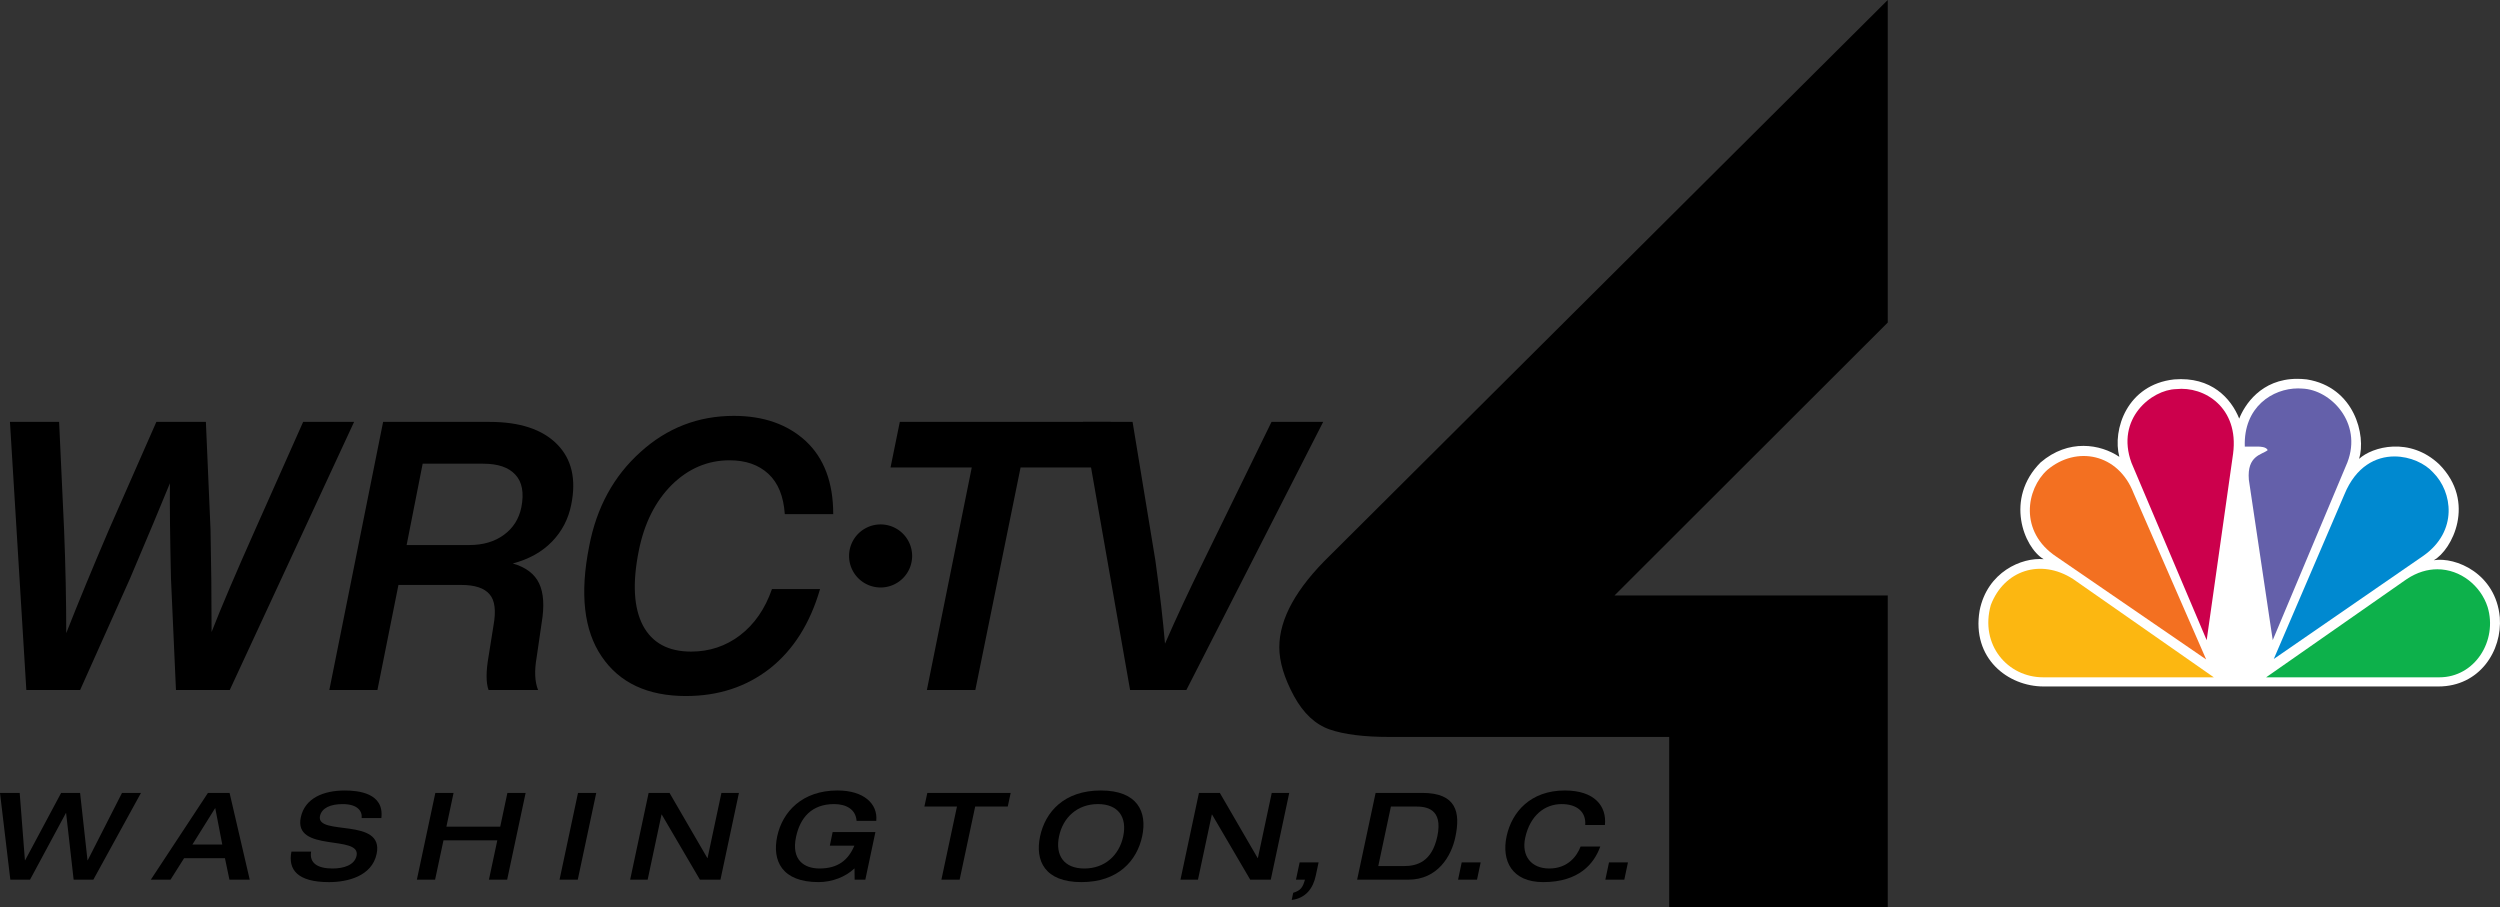 <?xml version="1.0" encoding="UTF-8" standalone="no"?>
<!-- Created with Inkscape (http://www.inkscape.org/) -->

<svg
   width="248.217mm"
   height="90.059mm"
   viewBox="0 0 248.217 90.059"
   version="1.1"
   id="svg337"
   inkscape:version="1.1 (c68e22c387, 2021-05-23)"
   sodipodi:docname="WRC_4_1987.svg"
   xmlns:inkscape="http://www.inkscape.org/namespaces/inkscape"
   xmlns:sodipodi="http://sodipodi.sourceforge.net/DTD/sodipodi-0.dtd"
   xmlns="http://www.w3.org/2000/svg"
   xmlns:svg="http://www.w3.org/2000/svg">
  <rect x="0" y="0" width="248.217" height="90.059" fill="#333333" stroke="none"/>
  <sodipodi:namedview
     id="namedview339"
     pagecolor="#505050"
     bordercolor="#eeeeee"
     borderopacity="1"
     inkscape:pageshadow="0"
     inkscape:pageopacity="0"
     inkscape:pagecheckerboard="0"
     inkscape:document-units="mm"
     showgrid="false"
     inkscape:zoom="1.4009603"
     inkscape:cx="468.60715"
     inkscape:cy="94.577986"
     inkscape:window-width="1366"
     inkscape:window-height="715"
     inkscape:window-x="-8"
     inkscape:window-y="-8"
     inkscape:window-maximized="1"
     inkscape:current-layer="svg337"
     inkscape:snap-bbox="true"
     inkscape:bbox-paths="true"
     inkscape:bbox-nodes="true"
     inkscape:snap-bbox-midpoints="true"
     inkscape:snap-bbox-edge-midpoints="true"
     inkscape:object-paths="true"
     inkscape:snap-intersection-paths="true"
     inkscape:snap-midpoints="true"
     inkscape:snap-smooth-nodes="true" />
  <defs
     id="defs334" />
  <path
     style="fill:#000000;fill-opacity:1;fill-rule:evenodd;stroke:none;stroke-width:0.075"
     d="m 127.018,64.263 c 0,1.434 0.487,3.054 1.461,4.854 0.935,1.71 2.115,2.812 3.539,3.308 1.424,0.495 3.404,0.743 5.938,0.743 h 27.773 v 16.891 h 21.7 V 59.119 H 160.301 L 187.428,32.025 V 0 L 132.091,55.11 c -3.382,3.274 -5.073,6.323 -5.073,9.153 z"
     id="path3469"
     inkscape:connector-curvature="0" />
  <path
     id="path3113"
     inkscape:connector-curvature="0"
     d="m 222.325,41.563 c -0.807,-2.016 -2.774,-4.192 -6.457,-3.893 -4.692,0.51 -6.154,5.006 -5.445,7.689 -1.869,-1.265 -5.046,-1.822 -7.819,0.554 -3.581,3.59 -1.666,8.444 0.303,9.608 -2.17,-0.201 -5.598,1.265 -6.357,5.1 -0.807,4.761 2.823,7.537 6.357,7.537 h 39.191 c 4.087,0 6.354,-3.536 6.1,-6.87 -0.401,-4.352 -4.383,-6.021 -6.555,-5.664 1.815,-1.012 4.239,-5.769 0.553,-9.508 -2.926,-2.783 -6.655,-1.77 -7.967,-0.557 0.707,-2.325 -0.452,-7.13 -5.197,-7.89 -0.328,-0.037 -0.644,-0.056 -0.945,-0.056 -3.622,4.57e-4 -5.251,2.648 -5.762,3.95"
     style="fill:#ffffff;stroke:none;stroke-width:0.091" />
  <path
     id="path3115"
     inkscape:connector-curvature="0"
     d="m 203.257,46.67 c -2.069,1.873 -2.822,6.117 0.908,8.598 l 14.88,10.209 -7.215,-16.53 c -1.512,-3.901 -5.648,-4.751 -8.573,-2.278"
     style="fill:#f37021;stroke:none;stroke-width:0.091" />
  <path
     id="path3117"
     inkscape:connector-curvature="0"
     d="m 216.066,38.634 c -2.419,0.049 -6.051,2.93 -4.434,7.328 l 7.462,17.599 2.622,-18.511 c 0.607,-4.6 -2.874,-6.723 -5.65,-6.416"
     style="fill:#cc004c;stroke:none;stroke-width:0.091" />
  <path
     id="path3119"
     inkscape:connector-curvature="0"
     d="m 222.88,44.344 h 1.411 c 0,0 0.754,0 0.856,0.355 -0.555,0.453 -2.067,0.51 -1.866,2.932 l 2.372,15.926 7.411,-17.645 c 1.516,-3.94 -1.666,-7.23 -4.489,-7.331 -0.132,-0.009 -0.264,-0.017 -0.401,-0.017 -2.534,0 -5.437,1.841 -5.295,5.779"
     style="fill:#6460aa;stroke:none;stroke-width:0.091" />
  <path
     id="path3121"
     inkscape:connector-curvature="0"
     d="m 232.766,49.098 -7.01,16.331 14.876,-10.263 c 3.429,-2.432 2.876,-6.321 0.957,-8.243 -0.805,-0.905 -2.282,-1.604 -3.848,-1.604 -1.849,-3.65e-4 -3.828,0.981 -4.975,3.778"
     style="fill:#0089d0;stroke:none;stroke-width:0.091" />
  <path
     id="path3123"
     inkscape:connector-curvature="0"
     d="m 238.967,57.49 -13.97,9.758 h 17.202 c 3.529,0 5.797,-3.639 4.789,-6.978 -0.675,-2.099 -2.673,-3.746 -4.992,-3.749 -0.976,3.65e-4 -2.011,0.294 -3.028,0.969"
     style="fill:#0db14b;stroke:none;stroke-width:0.091" />
  <path
     id="path3125"
     inkscape:connector-curvature="0"
     d="m 202.856,67.248 h 16.948 l -13.974,-9.758 c -3.228,-2.074 -6.858,-0.861 -8.169,2.581 -1.111,3.94 1.663,7.177 5.195,7.177"
     style="fill:#fcb711;stroke:none;stroke-width:0.091" />
  <path
     d="m 25.323,52.619 4.775,-10.73 h 5.058 L 22.812,68.508 h -5.341 l -0.495,-11.067 q -0.141,-6.206 -0.106,-9.459 -1.309,3.215 -3.962,9.459 L 7.956,68.508 H 2.615 L 0.988,41.889 H 5.869 L 6.364,52.619 Q 6.577,57.965 6.577,62.863 8.416,58.19 10.821,52.581 L 15.525,41.889 h 4.917 l 0.46,10.693 q 0.106,4.973 0.106,10.169 1.415,-3.627 4.315,-10.132 z"
     style="font-style:italic;font-weight:bold;font-size:36.365px;line-height:1.25;font-family:'Helvetica Now Display';-inkscape-font-specification:'Helvetica Now Display Bold Italic';letter-spacing:0.527px;word-spacing:0px;fill:#000000;stroke:none;stroke-width:0.909"
     id="path4935" />
  <path
     d="m 38.038,41.889 h 10.576 q 4.492,0 6.685,2.206 2.193,2.206 1.415,6.019 -0.424,2.131 -1.91,3.664 -1.486,1.533 -3.891,2.168 1.945,0.561 2.617,1.982 0.672,1.421 0.248,3.926 l -0.495,3.402 q -0.354,2.019 0.141,3.253 h -4.917 q -0.389,-1.084 0,-3.327 l 0.495,-3.103 Q 49.392,59.909 48.614,59.012 47.836,58.077 45.785,58.077 h -6.225 l -2.087,10.431 h -4.775 z m 13.724,8.487 q 0.424,-2.168 -0.601,-3.253 -0.99,-1.084 -3.183,-1.084 h -6.013 l -1.592,8.076 h 6.225 q 2.052,0 3.431,-1.009 1.379,-1.009 1.733,-2.729 z"
     style="font-style:italic;font-weight:bold;font-size:36.365px;line-height:1.25;font-family:'Helvetica Now Display';-inkscape-font-specification:'Helvetica Now Display Bold Italic';letter-spacing:0.527px;word-spacing:0px;fill:#000000;stroke:none;stroke-width:0.909"
     id="path4937" />
  <path
     d="m 68.121,69.107 q -5.73,0 -8.383,-3.926 -2.653,-3.888 -1.238,-10.955 1.097,-5.758 5.093,-9.347 3.962,-3.589 9.267,-3.589 4.421,0 7.145,2.505 2.724,2.542 2.724,7.253 h -4.81 q -0.177,-2.655 -1.627,-4 -1.45,-1.346 -3.855,-1.346 -3.254,0 -5.73,2.43 -2.476,2.468 -3.29,6.58 -0.955,4.786 0.424,7.403 1.379,2.58 4.775,2.58 2.724,0 4.846,-1.608 2.158,-1.645 3.183,-4.599 h 4.775 q -1.486,5.122 -4.987,7.889 -3.502,2.729 -8.312,2.729 z"
     style="font-style:italic;font-weight:bold;font-size:36.365px;line-height:1.25;font-family:'Helvetica Now Display';-inkscape-font-specification:'Helvetica Now Display Bold Italic';letter-spacing:0.527px;word-spacing:0px;fill:#000000;stroke:none;stroke-width:0.909"
     id="path4939" />
  <path
     d="m 89.339,41.889 h 20.94 l -0.92,4.524 h -8.029 L 96.837,68.508 H 92.027 l 4.457,-22.096 h -8.065 z"
     style="font-style:italic;font-weight:bold;font-size:36.365px;line-height:1.25;font-family:'Helvetica Now Display';-inkscape-font-specification:'Helvetica Now Display Bold Italic';letter-spacing:0.527px;word-spacing:0px;fill:#000000;stroke:none;stroke-width:0.909"
     id="path4943" />
  <path
     d="m 119.524,55.647 6.721,-13.759 h 5.129 l -13.582,26.62 h -5.589 L 107.533,41.889 h 4.917 l 2.264,13.759 q 0.672,4.86 0.955,8.263 1.662,-3.814 3.855,-8.263 z"
     style="font-style:italic;font-weight:bold;font-size:36.365px;line-height:1.25;font-family:'Helvetica Now Display';-inkscape-font-specification:'Helvetica Now Display Bold Italic';letter-spacing:0.527px;word-spacing:0px;fill:#000000;stroke:none;stroke-width:0.909"
     id="path4945" />
  <path
     id="path5067"
     style="opacity:1;fill:#000000;stroke:none;stroke-width:4.014"
     d="m 90.563,55.199 a 3.131,3.131 0 0 1 -3.131,3.131 3.131,3.131 0 0 1 -3.131,-3.131 3.131,3.131 0 0 1 3.131,-3.131 3.131,3.131 0 0 1 3.131,3.131 z" />
  <path
     d="m 1.026,87.341 h 1.955 l 3.559,-6.612 h 0.024 l 0.748,6.612 H 9.267 l 4.73,-8.615 H 12.114 l -3.403,6.685 H 8.688 L 7.952,78.726 H 6.069 l -3.572,6.685 H 2.474 L 1.955,78.726 H 0 Z"
     style="font-style:oblique;font-weight:500;font-stretch:expanded;font-size:12.066px;line-height:1.25;font-family:'Helvetica Neue';-inkscape-font-specification:'Helvetica Neue Medium Oblique Expanded';letter-spacing:3.44px;word-spacing:0px;fill:#000000;stroke:none;stroke-width:0.302"
     id="path15426" />
  <path
     d="m 19.101,83.854 2.268,-3.632 0.7,3.632 z m -4.127,3.487 h 1.955 l 1.351,-2.136 h 4.054 l 0.446,2.136 h 2.015 L 22.794,78.726 H 20.646 Z"
     style="font-style:oblique;font-weight:500;font-stretch:expanded;font-size:12.066px;line-height:1.25;font-family:'Helvetica Neue';-inkscape-font-specification:'Helvetica Neue Medium Oblique Expanded';letter-spacing:3.44px;word-spacing:0px;fill:#000000;stroke:none;stroke-width:0.302"
     id="path15428" />
  <path
     d="m 29.865,81.151 c -0.748,3.535 5.985,1.677 5.538,3.813 -0.205,0.941 -1.291,1.267 -2.389,1.267 -1.484,0 -2.317,-0.543 -2.124,-1.677 h -1.955 c -0.362,1.81 0.627,3.029 3.728,3.029 1.834,0 4.259,-0.579 4.73,-2.799 0.784,-3.68 -6.045,-1.738 -5.623,-3.765 0.181,-0.808 1.05,-1.182 2.256,-1.182 1.508,0 1.955,0.724 1.882,1.388 h 1.955 c 0.302,-2.498 -2.305,-2.739 -3.632,-2.739 -2.099,0 -3.958,0.748 -4.368,2.667 z"
     style="font-style:oblique;font-weight:500;font-stretch:expanded;font-size:12.066px;line-height:1.25;font-family:'Helvetica Neue';-inkscape-font-specification:'Helvetica Neue Medium Oblique Expanded';letter-spacing:3.44px;word-spacing:0px;fill:#000000;stroke:none;stroke-width:0.302"
     id="path15430" />
  <path
     d="m 41.389,87.341 h 1.81 l 0.833,-3.909 h 5.345 l -0.833,3.909 h 1.81 l 1.834,-8.615 h -1.81 l -0.712,3.354 h -5.345 l 0.712,-3.354 h -1.81 z"
     style="font-style:oblique;font-weight:500;font-stretch:expanded;font-size:12.066px;line-height:1.25;font-family:'Helvetica Neue';-inkscape-font-specification:'Helvetica Neue Medium Oblique Expanded';letter-spacing:3.44px;word-spacing:0px;fill:#000000;stroke:none;stroke-width:0.302"
     id="path15432" />
  <path
     d="m 55.555,87.341 h 1.81 l 1.834,-8.615 h -1.81 z"
     style="font-style:oblique;font-weight:500;font-stretch:expanded;font-size:12.066px;line-height:1.25;font-family:'Helvetica Neue';-inkscape-font-specification:'Helvetica Neue Medium Oblique Expanded';letter-spacing:3.44px;word-spacing:0px;fill:#000000;stroke:none;stroke-width:0.302"
     id="path15434" />
  <path
     d="m 62.566,87.341 h 1.738 l 1.376,-6.467 h 0.024 l 3.789,6.467 h 2.039 l 1.834,-8.615 H 71.628 l -1.376,6.467 h -0.024 l -3.753,-6.467 h -2.075 z"
     style="font-style:oblique;font-weight:500;font-stretch:expanded;font-size:12.066px;line-height:1.25;font-family:'Helvetica Neue';-inkscape-font-specification:'Helvetica Neue Medium Oblique Expanded';letter-spacing:3.44px;word-spacing:0px;fill:#000000;stroke:none;stroke-width:0.302"
     id="path15436" />
  <path
     d="m 86.917,82.611 h -4.247 l -0.278,1.351 h 2.437 c -0.603,1.424 -1.617,2.268 -3.463,2.268 -1.52,0 -2.823,-0.845 -2.329,-3.137 0.398,-1.894 1.544,-3.258 3.777,-3.258 1.17,0 2.148,0.495 2.232,1.665 h 1.955 c 0.169,-1.689 -1.231,-3.017 -3.849,-3.017 -3.511,0 -5.466,2.124 -5.985,4.549 -0.519,2.425 0.459,4.549 4.102,4.549 1.351,0 2.691,-0.519 3.572,-1.363 l 0.012,1.122 h 1.062 z"
     style="font-style:oblique;font-weight:500;font-stretch:expanded;font-size:12.066px;line-height:1.25;font-family:'Helvetica Neue';-inkscape-font-specification:'Helvetica Neue Medium Oblique Expanded';letter-spacing:3.44px;word-spacing:0px;fill:#000000;stroke:none;stroke-width:0.302"
     id="path15438" />
  <path
     d="m 93.469,87.341 h 1.81 l 1.544,-7.264 h 3.234 l 0.29,-1.351 h -8.277 l -0.29,1.351 h 3.234 z"
     style="font-style:oblique;font-weight:500;font-stretch:expanded;font-size:12.066px;line-height:1.25;font-family:'Helvetica Neue';-inkscape-font-specification:'Helvetica Neue Medium Oblique Expanded';letter-spacing:3.44px;word-spacing:0px;fill:#000000;stroke:none;stroke-width:0.302"
     id="path15440" />
  <path
     d="m 107.37,87.582 c 3.644,0 5.514,-2.124 6.033,-4.549 0.519,-2.425 -0.459,-4.549 -4.102,-4.549 -3.644,0 -5.514,2.124 -6.033,4.549 -0.519,2.425 0.459,4.549 4.102,4.549 z m 0.29,-1.351 c -2.027,0 -2.908,-1.303 -2.51,-3.198 0.398,-1.894 1.834,-3.198 3.861,-3.198 2.027,0 2.908,1.303 2.51,3.198 -0.398,1.894 -1.834,3.198 -3.861,3.198 z"
     style="font-style:oblique;font-weight:500;font-stretch:expanded;font-size:12.066px;line-height:1.25;font-family:'Helvetica Neue';-inkscape-font-specification:'Helvetica Neue Medium Oblique Expanded';letter-spacing:3.44px;word-spacing:0px;fill:#000000;stroke:none;stroke-width:0.302"
     id="path15442" />
  <path
     d="m 117.205,87.341 h 1.738 l 1.376,-6.467 h 0.024 l 3.789,6.467 h 2.039 l 1.834,-8.615 h -1.738 l -1.376,6.467 h -0.024 l -3.753,-6.467 h -2.075 z"
     style="font-style:oblique;font-weight:500;font-stretch:expanded;font-size:12.066px;line-height:1.25;font-family:'Helvetica Neue';-inkscape-font-specification:'Helvetica Neue Medium Oblique Expanded';letter-spacing:3.44px;word-spacing:0px;fill:#000000;stroke:none;stroke-width:0.302"
     id="path15444" />
  <path
     d="m 128.673,87.341 h 0.893 c -0.217,0.736 -0.386,1.062 -1.17,1.303 l -0.145,0.712 c 1.4,-0.181 2.124,-1.158 2.389,-2.425 l 0.278,-1.303 h -1.882 z"
     style="font-style:oblique;font-weight:500;font-stretch:expanded;font-size:12.066px;line-height:1.25;font-family:'Helvetica Neue';-inkscape-font-specification:'Helvetica Neue Medium Oblique Expanded';letter-spacing:3.44px;word-spacing:0px;fill:#000000;stroke:none;stroke-width:0.302"
     id="path15446" />
  <path
     d="m 138.099,80.077 h 2.449 c 1.014,0 2.751,0.169 2.16,2.968 -0.543,2.522 -2.015,2.944 -3.318,2.944 h -2.546 z m -3.354,7.264 h 5.08 c 2.932,0 4.283,-2.365 4.67,-4.223 0.531,-2.461 0.109,-4.392 -3.27,-4.392 h -4.645 z"
     style="font-style:oblique;font-weight:500;font-stretch:expanded;font-size:12.066px;line-height:1.25;font-family:'Helvetica Neue';-inkscape-font-specification:'Helvetica Neue Medium Oblique Expanded';letter-spacing:3.44px;word-spacing:0px;fill:#000000;stroke:none;stroke-width:0.302"
     id="path15448" />
  <path
     d="m 144.766,87.341 h 1.882 l 0.362,-1.713 h -1.882 z"
     style="font-style:oblique;font-weight:500;font-stretch:expanded;font-size:12.066px;line-height:1.25;font-family:'Helvetica Neue';-inkscape-font-specification:'Helvetica Neue Medium Oblique Expanded';letter-spacing:3.44px;word-spacing:0px;fill:#000000;stroke:none;stroke-width:0.302"
     id="path15450" />
  <path
     d="m 159.347,81.911 c 0.193,-1.858 -1.014,-3.427 -3.982,-3.427 -3.391,0 -5.261,2.124 -5.78,4.549 -0.519,2.425 0.519,4.549 3.632,4.549 3.547,0 5.056,-1.822 5.671,-3.535 h -1.955 c -0.338,0.905 -1.231,2.184 -3.113,2.184 -1.786,0 -2.775,-1.243 -2.389,-3.041 0.483,-2.244 1.955,-3.354 3.62,-3.354 1.52,0 2.437,0.772 2.341,2.075 z"
     style="font-style:oblique;font-weight:500;font-stretch:expanded;font-size:12.066px;line-height:1.25;font-family:'Helvetica Neue';-inkscape-font-specification:'Helvetica Neue Medium Oblique Expanded';letter-spacing:3.44px;word-spacing:0px;fill:#000000;stroke:none;stroke-width:0.302"
     id="path15452" />
  <path
     d="m 159.39,87.341 h 1.882 l 0.362,-1.713 h -1.882 z"
     style="font-style:oblique;font-weight:500;font-stretch:expanded;font-size:12.066px;line-height:1.25;font-family:'Helvetica Neue';-inkscape-font-specification:'Helvetica Neue Medium Oblique Expanded';letter-spacing:3.44px;word-spacing:0px;fill:#000000;stroke:none;stroke-width:0.302"
     id="path15454" />
</svg>
